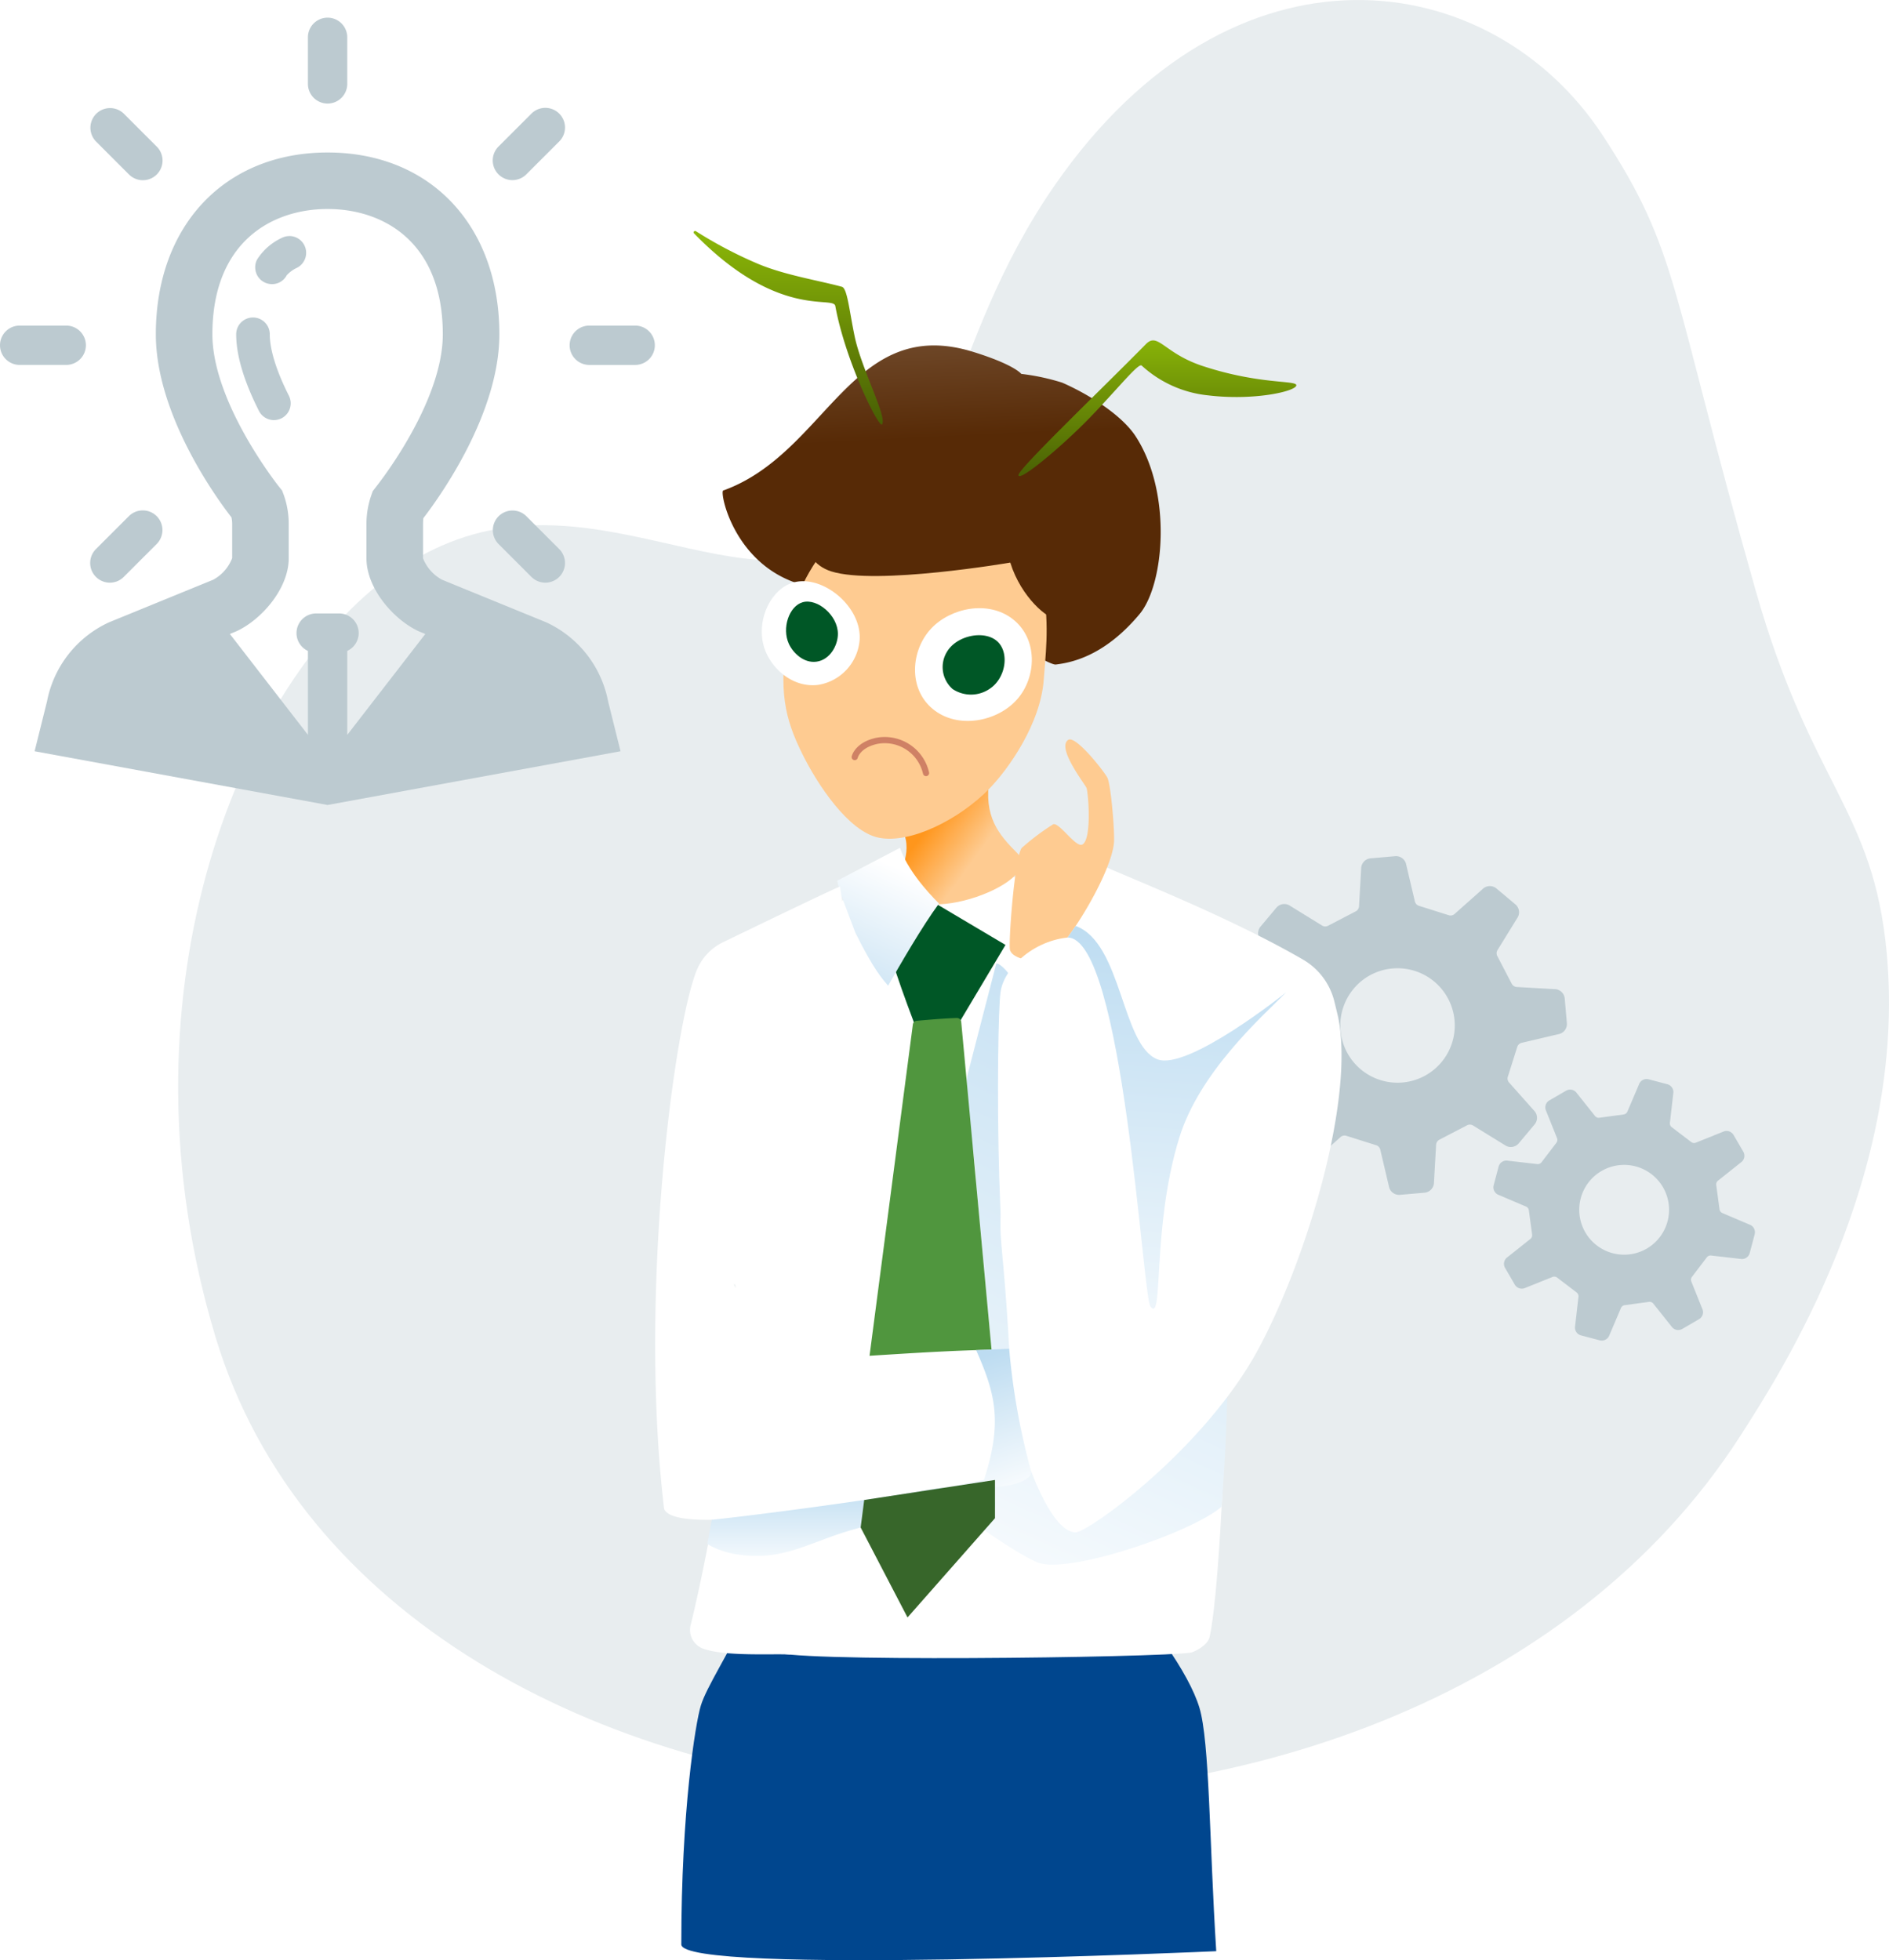 <svg xmlns="http://www.w3.org/2000/svg" xmlns:xlink="http://www.w3.org/1999/xlink" width="304.983" height="316.48" viewBox="0 0 304.983 316.48"><defs><style>.a{fill:#e8edef;}.b{fill:#bccad0;}.c{fill:#00468e;}.d{fill:url(#a);}.e{fill:#fff;}.f{fill:url(#b);}.g{fill:#fecb91;}.h{fill:none;stroke:#cf8165;stroke-linecap:round;stroke-miterlimit:10;}.i{fill:#f8bd82;}.j{fill:#572a06;}.k{fill:url(#e);}.l{fill:#005726;}.m{fill:url(#f);}.n{fill:url(#h);}.o{fill:#50963e;}.p{fill:url(#j);}.q{fill:url(#k);}.r{fill:url(#m);}.s{fill:#37662a;}.t{filter:url(#c);}</style><linearGradient id="a" x1="0.5" y1="0.352" x2="0.376" y2="-1.661" gradientUnits="objectBoundingBox"><stop offset="0" stop-color="#572a06"/><stop offset="1" stop-color="#fff"/></linearGradient><linearGradient id="b" x1="0.5" y1="0.696" x2="0.253" y2="0.5" gradientUnits="objectBoundingBox"><stop offset="0" stop-color="#fecb91"/><stop offset="1" stop-color="#ff961c"/></linearGradient><filter id="c" x="127.573" y="91.764" width="29.866" height="37.183" filterUnits="userSpaceOnUse"><feOffset dx="1" dy="3" input="SourceAlpha"/><feGaussianBlur stdDeviation="3" result="d"/><feFlood flood-color="#ff6c00" flood-opacity="0.706"/><feComposite operator="in" in2="d"/><feComposite in="SourceGraphic"/></filter><linearGradient id="e" x1="0.881" y1="-0.113" x2="0.5" y2="1.208" gradientUnits="objectBoundingBox"><stop offset="0" stop-color="#bddcf1"/><stop offset="1" stop-color="#fff"/></linearGradient><linearGradient id="f" x1="0.5" x2="0.5" y2="1" gradientUnits="objectBoundingBox"><stop offset="0" stop-color="#8cb808"/><stop offset="1" stop-color="#465c04"/></linearGradient><linearGradient id="h" x1="-0.228" y1="1.178" x2="0.187" y2="0" xlink:href="#e"/><linearGradient id="j" x1="0.5" y1="0" x2="0.452" y2="1.317" xlink:href="#e"/><linearGradient id="k" x1="0.5" y1="0" y2="1.163" xlink:href="#e"/><linearGradient id="m" x1="0.5" y1="0" x2="0.649" y2="1.081" xlink:href="#e"/></defs><g transform="translate(-1061 -2550.148)"><path class="a" d="M-1483.409,2438.012c28.854-41.564,70.462-35.373,88.41-8.037,12.467,18.989,10.84,24.743,24.739,73.583,8.959,31.481,18.983,35.194,21.138,58.46,3.335,36.011-16.932,67.536-23.624,77.947-54.559,84.867-218.984,74.208-246.193-15.944-16.4-54.347,3.252-104.1,27.454-122.393,28.069-21.214,53.134,4.356,74.5-5.156C-1500.153,2488.982-1501.425,2463.963-1483.409,2438.012Z" transform="translate(2714.737 141.996)"/><g transform="translate(209.948 1124.636)"><path class="b" d="M939.234,1525.985l-16.807-6.87a6.76,6.76,0,0,1-3.077-3.465v-5.557c0-.358.039-.717.044-.906,2.881-3.756,12.281-17,12.281-29.7,0-17.557-11.145-29.355-27.732-29.355s-27.731,11.8-27.731,29.355c0,12.7,9.4,25.947,12.207,29.549a4.911,4.911,0,0,1,.117,1.062v5.524a6.7,6.7,0,0,1-3.055,3.487l-16.846,6.888a17.723,17.723,0,0,0-9.992,12.754l-2.005,8.055,47.3,8.675,47.3-8.675-2-8.035A17.749,17.749,0,0,0,939.234,1525.985Zm-40.311,1.75a3.174,3.174,0,0,0,1.844,2.87v13.55l-12.6-16.285,1.047-.432c4.065-1.867,8.453-6.906,8.453-11.788v-5.557a13.992,13.992,0,0,0-.766-4.573l-.308-.818-.46-.568c-.108-.135-10.79-13.558-10.79-24.652,0-14.913,9.609-20.225,18.6-20.225s18.6,5.312,18.6,20.225c0,11.007-10.347,24.1-10.787,24.648l-.529.688-.241.694a14.009,14.009,0,0,0-.769,4.582v5.556c0,4.882,4.389,9.921,8.47,11.8l1.032.422-12.6,16.289V1530.6a3.168,3.168,0,0,0-1.331-6.046H902.1A3.178,3.178,0,0,0,898.923,1527.735Z"/><path class="b" d="M897.773,1463.627a2.691,2.691,0,0,0-1.219.29,9.452,9.452,0,0,0-4,3.505,2.722,2.722,0,0,0-.171,2.074,2.677,2.677,0,0,0,1.341,1.59,2.746,2.746,0,0,0,1.244.3,2.664,2.664,0,0,0,2.378-1.432,5.185,5.185,0,0,1,1.643-1.2,2.712,2.712,0,0,0-1.219-5.134Z"/><path class="b" d="M894.607,1479.482a2.711,2.711,0,1,0-5.422,0c0,3.376,1.234,7.536,3.67,12.366a2.711,2.711,0,1,0,4.842-2.44C895.676,1485.4,894.607,1481.966,894.607,1479.482Z"/><path class="b" d="M903.942,1442.232a3.179,3.179,0,0,0,3.175-3.174v-7.519a3.175,3.175,0,0,0-6.35,0v7.519A3.178,3.178,0,0,0,903.942,1442.232Z"/><path class="b" d="M871.859,1453.662a3.175,3.175,0,1,0,4.489-4.491l-5.316-5.316a3.175,3.175,0,0,0-4.489,4.49Z"/><path class="b" d="M936.025,1508.848a3.175,3.175,0,0,0-4.489,4.491l5.315,5.316a3.175,3.175,0,0,0,4.49-4.491Z"/><path class="b" d="M864.92,1481.255a3.178,3.178,0,0,0-3.175-3.175h-7.518a3.174,3.174,0,1,0,0,6.349l7.518,0A3.178,3.178,0,0,0,864.92,1481.255Z"/><path class="b" d="M953.658,1478.08H946.14a3.176,3.176,0,0,0,0,6.351h7.518a3.176,3.176,0,0,0,0-6.351Z"/><path class="b" d="M868.788,1519.586a3.156,3.156,0,0,0,2.244-.931l5.318-5.314a3.185,3.185,0,0,0,0-4.493,3.178,3.178,0,0,0-4.491,0l-5.317,5.316a3.176,3.176,0,0,0,2.245,5.422Z"/><path class="b" d="M933.78,1454.593a3.16,3.16,0,0,0,2.245-.929l5.318-5.316a3.175,3.175,0,0,0-4.49-4.491l-5.317,5.316a3.175,3.175,0,0,0,2.244,5.42Z"/></g><g transform="matrix(0.087, 0.996, -0.996, 0.087, 1664.015, 1978.043)"><path class="b" d="M674.914,438.238v3.978a1.669,1.669,0,0,0,1.54,1.664l5.944.863a.99.99,0,0,1,.836.609l1.927,4.65a.989.989,0,0,1-.16,1.022l-3.556,4.779a1.67,1.67,0,0,0,.088,2.265l2.815,2.813a1.668,1.668,0,0,0,2.264.087l4.777-3.556a.987.987,0,0,1,1.02-.16l4.653,1.926a1,1,0,0,1,.61.838l.861,5.943A1.671,1.671,0,0,0,700.2,467.5h3.98a1.671,1.671,0,0,0,1.664-1.541l.863-5.943a.99.99,0,0,1,.608-.838l4.653-1.926a.989.989,0,0,1,1.021.16l4.776,3.556a1.67,1.67,0,0,0,2.265-.087l2.814-2.813a1.671,1.671,0,0,0,.088-2.265l-3.555-4.779a.987.987,0,0,1-.161-1.022l1.927-4.65a.988.988,0,0,1,.835-.609l5.947-.863a1.668,1.668,0,0,0,1.537-1.664v-3.978a1.67,1.67,0,0,0-1.537-1.665l-5.947-.863a.986.986,0,0,1-.835-.609l-1.927-4.651a.982.982,0,0,1,.161-1.018l3.555-4.779a1.671,1.671,0,0,0-.088-2.265l-2.814-2.814a1.67,1.67,0,0,0-2.265-.088l-4.776,3.555a.988.988,0,0,1-1.021.163l-4.653-1.929a.982.982,0,0,1-.607-.836l-.864-5.943a1.668,1.668,0,0,0-1.663-1.54H700.2a1.67,1.67,0,0,0-1.663,1.54l-.861,5.943a1,1,0,0,1-.609.836l-4.652,1.929a.985.985,0,0,1-1.02-.163l-4.779-3.555a1.666,1.666,0,0,0-2.264.088l-2.814,2.814a1.67,1.67,0,0,0-.089,2.265L685,429.43a.978.978,0,0,1,.16,1.02l-1.927,4.651a.983.983,0,0,1-.836.607l-5.944.865A1.67,1.67,0,0,0,674.914,438.238Zm18.026,1.988a9.242,9.242,0,1,1,2.708,6.541A9.188,9.188,0,0,1,692.94,440.226Z"/><path class="b" d="M729.241,427.012a1.31,1.31,0,0,0,1.636-.7l2.214-4.155a.778.778,0,0,1,.673-.455l3.943-.186a.773.773,0,0,1,.712.388L741,425.8a1.309,1.309,0,0,0,1.7.535l2.822-1.326a1.311,1.311,0,0,0,.667-1.648l-1.353-4.468a.775.775,0,0,1,.152-.8l2.656-2.919a.774.774,0,0,1,.778-.228l4.617.944a1.31,1.31,0,0,0,1.577-.82l1.057-2.937a1.307,1.307,0,0,0-.694-1.634l-4.158-2.218a.77.77,0,0,1-.454-.67l-.185-3.943a.767.767,0,0,1,.389-.709l3.892-2.581a1.308,1.308,0,0,0,.535-1.695l-1.327-2.821a1.31,1.31,0,0,0-1.648-.668l-4.467,1.355a.782.782,0,0,1-.8-.152l-2.92-2.659a.773.773,0,0,1-.227-.778l.942-4.616a1.3,1.3,0,0,0-.818-1.576l-2.935-1.057a1.309,1.309,0,0,0-1.637.693l-2.215,4.157a.781.781,0,0,1-.672.455l-3.943.187a.777.777,0,0,1-.71-.391l-2.579-3.892a1.31,1.31,0,0,0-1.7-.536l-2.821,1.328a1.307,1.307,0,0,0-.668,1.648l1.354,4.468a.766.766,0,0,1-.153.8l-2.656,2.918a.767.767,0,0,1-.779.225l-4.615-.94a1.311,1.311,0,0,0-1.579.819l-1.055,2.937a1.307,1.307,0,0,0,.693,1.634l4.158,2.218a.78.78,0,0,1,.454.671l.185,3.942a.774.774,0,0,1-.389.712l-3.892,2.581a1.3,1.3,0,0,0-.535,1.693l1.327,2.823a1.31,1.31,0,0,0,1.648.666l4.47-1.353a.777.777,0,0,1,.795.151l2.92,2.657a.781.781,0,0,1,.227.781l-.943,4.613a1.307,1.307,0,0,0,.819,1.578Zm-.786-17.563a7.252,7.252,0,1,1,4.1,3.736A7.215,7.215,0,0,1,728.455,409.449Z"/></g><path class="c" d="M651.544,2467.528c-1.121-17.552-1.053-33.814-2.721-39.325s-7.844-14.442-16.6-23.381c-1.7-1.733-11.412,1.6-24.241,9.327-5.417,3.264-26.871-11.023-30.59-3.754-4.92,9.615-8.134,14.495-9.057,17.463-.881,2.832-3.165,17.081-3.156,38.574C565.181,2471.434,651.544,2467.528,651.544,2467.528Z" transform="translate(605.821 397.648)"/><g transform="translate(1166.778 2587.432)"><g transform="translate(10.895 18.49)"><path class="d" d="M-14.73,2904.2s-1.047-1.468-7.744-3.549c-19.666-6.112-23.592,16.354-40.377,22.377-.612.219,1.688,12,12.55,15.163a39.533,39.533,0,0,1,7.047,3.345c3.656,2.233,9.676-3.719,15.325-1.581,4.27,1.615,5.38,8.145,11.468,7.905,1.02-.041,6.388,3.382,7.312,3.264,2.237-.284,7.705-1.165,13.536-8.162,3.989-4.786,5.266-19.57-.636-28.664-2.391-3.684-8.146-7.073-11.889-8.69A35.921,35.921,0,0,0-14.73,2904.2Z" transform="translate(62.941 -2899.607)"/></g><g transform="translate(19.292 104.329)"><path class="e" d="M-89.317,3206.162c-.579,1.892,62.532,1.081,67.241.25.353-.062,2.685-1.081,2.994-2.557,2.608-12.469,3.7-70.93,4.551-100.693.334-11.687-15.587-21.938-27.278-21.938H-56.4c-10.406,0-23.678-.634-25.044,9.682C-85.657,3122.741-88.884,3204.749-89.317,3206.162Z" transform="translate(89.321 -3081.215)"/></g><g transform="translate(37.974 86.596)"><path class="f" d="M-15.2,3051.471c-3.058-3.341,16.478-11.272,15.677-6.03-.948,6.2,1.374,9.021,4.581,12.217,4.835,4.816-19.047,13.252-18.889,4.11C-13.783,3059.237-11.062,3055.989-15.2,3051.471Z" transform="translate(15.522 -3043.698)"/></g><g transform="translate(20.701 43.792)"><path class="g" d="M-8.541,3007.321c5.147,1,12.954-3,17.663-7.776,3.186-3.232,8.461-10.644,8.939-17.882.406-6.151,3.077-22.693-11.3-27.171-20.31-6.325-28.722,11.088-30.045,19.481-1.531,9.706-.459,14.067,2.286,19.672C-18.556,2998.637-13.477,3006.366-8.541,3007.321Z" transform="translate(23.987 -2953.137)"/><g class="t" transform="matrix(1, 0, 0, 1, -126.48, -81.08)"><path class="g" d="M26,2988.445a15.017,15.017,0,0,1-.232,9.242c-1.011,3.658-2.9,5.311-4.168,7.375,0,0,3.146,2.34,4.276,2.556.734.14,4.239-1.346,4.239-1.346-.552-1.873-2.057-3.991-.778-8.651a24.09,24.09,0,0,1,4.129-7.521" transform="translate(113.98 -2890.68)"/></g><path class="h" d="M28.729,3039.707a6.841,6.841,0,0,0-7.983-5.189c-3.107.69-3.529,2.611-3.529,2.611" transform="translate(-5.699 -2995.974)"/><path class="i" d="M27.236,3072.531" transform="translate(-8.942 -3016.098)"/><path class="i" d="M27.236,3072.531" transform="translate(-8.942 -3016.098)"/><path class="i" d="M27.236,3072.531" transform="translate(-8.942 -3016.098)"/></g><g transform="translate(24.196 37.48)"><path class="j" d="M-8.564,2940.5c-15.538-1.666-18.732-.315-21.385,2.982-3.814,4.74-4.4,11.972,1.318,13.792,7.2,2.293,28.9-1.421,28.9-1.421,1.785,5.742,6.213,9.192,7.263,8.961,1.142-.251,4.232-10.979,2.045-17.666C8.512,2943.894,6.363,2942.1-8.564,2940.5Z" transform="translate(32.868 -2939.784)"/><path class="k" d="M-64.371,3110.849c.166-.578,2.211,1.418,2.221,2.019.285,17.222,1.95,81.41,5.938,83.436,13.066,6.635,29.191-16.958,29.155-15.574-.276,10.286-.916,17.715-.916,17.715-4.8,4.163-24.928,11.032-29.777,8.972-3.989-1.694-17.558-10.863-19.765-15.678-2.576-5.62-12.209-14.25-6.229-15.853l18.176-4.559c.25-.063.268-.277.246-.533l-2.26-24.437c0-.012-.048-.5-.048-.512,0-3.262-1.921-13.617-1.422-16.867a.627.627,0,0,1,.017-.074Z" transform="translate(95.222 -3029.939)"/></g><g transform="translate(0)"><path class="e" d="M44.8,2980.394c-3.741,1.189-6.09,6.613-4.367,10.982,1.2,3.055,4.574,6.037,8.593,5.492a7.987,7.987,0,0,0,6.628-7.263C56.007,2984.131,49.475,2978.909,44.8,2980.394Z" transform="translate(-22.642 -2923.584)"/><path class="e" d="M-3.175,2991.092c-3.989-3.076-10.03-1.772-13.144,1.546-3.258,3.473-3.773,9.644.248,12.98s10.422,2.073,13.618-1.53S.947,2994.271-3.175,2991.092Z" transform="translate(60.879 -2928.442)"/><path class="l" d="M-.855,2999.554c-2.085-1.853-6.582-.937-8.133,1.77a4.71,4.71,0,0,0,.959,5.959,5.35,5.35,0,0,0,6.036-.086C.564,3005.46,1.174,3001.356-.855,2999.554Z" transform="translate(56.063 -2933.311)"/><path class="l" d="M50.014,2987.21c-2.207.62-3.406,4.192-2.233,6.729.672,1.453,2.392,3.147,4.451,2.87,2.181-.294,3.462-2.626,3.461-4.492C55.689,2989.324,52.377,2986.546,50.014,2987.21Z" transform="translate(-26.191 -2927.261)"/><path class="m" d="M-109.273,2919.647c-.079-.945,13.332-13.793,20.585-21.161,1.954-1.985,2.927,1.477,9.129,3.526,9.183,3.033,15.127,2.281,15.153,3.113.03.958-6.731,2.533-14.2,1.641a18.629,18.629,0,0,1-10.769-4.817c-.52-.463-3.748,3.634-8.372,8.415C-102.076,2914.846-109.174,2920.827-109.273,2919.647Z" transform="translate(167.922 -2880.213)"/><path class="m" d="M62.411,2891.718c.866-1.129-3.314-8.957-4.41-14.148-.869-4.117-1.184-7.823-2.071-8.065-3.78-1.033-9.18-1.868-13.574-3.718a68.86,68.86,0,0,1-10.005-5.261.233.233,0,0,0-.291.359c13.585,13.968,22.488,9.982,22.805,11.718C56.5,2881.536,61.907,2892.375,62.411,2891.718Z" transform="translate(-25.782 -2860.487)"/><g transform="translate(0 96.361)"><g transform="translate(55.739 4.464)"><path class="e" d="M-75.886,3090.606a10.79,10.79,0,0,1,5.087,6.765c.308,1.255.578,2.375.64,2.688,2.6,13.18-4.989,38.542-12.737,53.131-8.7,16.378-27.636,29.9-29.664,29.906-3.779.011-7.54-10.364-8.23-13.019-.788-9.634-1.732.271-2.165-9.666-.925-21.256-2-23.991-1.709-28.391.425-6.339.847-9.153,4.087-23.07,8.439-29.279,7.647-35.806,8.951-35.1C-108.242,3075.84-89.835,3082.539-75.886,3090.606Z" transform="translate(124.715 -3073.802)"/></g><g transform="translate(37.581 12.38)"><path class="l" d="M-1.965,3090.551l11.02,6.537L.4,3111.61l-4.947,1.008s-4.205-10.536-5.378-15.53Z" transform="translate(9.923 -3090.551)"/></g><path class="n" d="M12.778,3076.513c.255,1.636,1.225,3.875,2.927,8.425,3,6.029,4.374,7.473,5.279,8.53,1.86-3.264,5.463-9.53,8.217-13.27,0,0-4.793-4.527-6.305-8.983Z" transform="translate(16.628 -3067.974)"/><path class="n" d="M-12.82,3068.614c-.82,2.747-2.87,5.964-5.238,10.736-5.035,7.837-7.607,9.77-7.607,9.77-3.579-4.457-7.558-8.581-11.3-12.761,4.089-2.781,4.19-2.477,7.716-5.943a29.042,29.042,0,0,0,3.645-6.057Z" transform="translate(82.158 -3064.358)"/><path class="o" d="M9.325,3129.971l5.449,58.913a.691.691,0,0,1-.125.462L2.865,3205.826a.694.694,0,0,1-.234.206.686.686,0,0,1-.928-.282l-7.96-14.907a.689.689,0,0,1-.075-.412l7.85-60.037a.683.683,0,0,1,.613-.594c1.248-.118,4.382-.4,6.5-.454A.684.684,0,0,1,9.325,3129.971Z" transform="translate(40.087 -3098.628)"/><path class="e" d="M-23.9,3093.436a8.644,8.644,0,0,0-4.011,3.984c-3.586,7.353-9.775,51.738-5.514,87.512,2.682,6.656,63.959-7.634,65.961-7.347,1.233.176,2.364-15.433-4.2-17.771-5.938-2.116-45.54,2.268-44.587.87,1.467-2.152-6.2-11.7-5.861-12.006.534-.491.481,6.458.309,10.065-.505,11.3-4.628,34.056-7.387,45.145a3.232,3.232,0,0,0,2.289,3.685c3.621,1.189,10.789.725,13.791.871.638-1.531-.6-18.715.173-21.036,2.955-8.845,3.694-13.084,6.171-21.535,2.135-7.282,4.745-16.421,5.824-26.947.719-7.01,1.419-8.092-.544-27.75-1.627-16.32-3.117-23.791-3.543-26.708C-5.054,3084.329-18.223,3090.687-23.9,3093.436Z" transform="translate(34.869 -3074.961)"/></g><g transform="translate(57.239 82.108)"><path class="g" d="M-46.963,3068.192c-.29-.874.743-15.176,1.916-16.495A38.54,38.54,0,0,1-40,3047.9c.969-.394,3.642,3.8,4.707,3.268,1.537-.762,1.007-7.97.7-9.1-.144-.52-4.9-6.469-2.979-7.793,1.225-.842,6.048,5.4,6.363,6.165.524,1.272,1.113,7.844,1.046,10.248-.338,5.551-9.382,19.868-11.918,19.523C-45.2,3069.768-46.631,3069.206-46.963,3068.192Z" transform="translate(47.012 -3034.203)"/></g><path class="e" d="M-33.885,3162.631c2.421-6.513-4.558-60.988-10.434-60.916-6.257.076-11.458,4.842-12,8.925-.677,5.083-1.012,55.543,3.456,56.119C-44.953,3167.779-36.645,3170.053-33.885,3162.631Z" transform="translate(112.069 -2987.697)"/><path class="p" d="M-105.794,3099.771c9-.07,12.1,57.848,13.384,59.572,2.185,2.933.155-12.692,4.661-27.26,3.256-10.525,13.1-19.322,17.251-23.457,0,0-15.88,12.714-20.79,10.8-5.793-2.264-5.706-18.8-13.19-21.526Z" transform="translate(172.371 -2985.683)"/><path class="q" d="M39.922,3293.277c-1.383,3.456-2.063-2.8-23.071,3.27-6.676,1.929-10.943,5-18.079,3.946a13.385,13.385,0,0,1-5.109-1.716l.729-3.911c8.786-.93,26.615-3.357,34.961-4.83C36.264,3288.817,41.172,3290.154,39.922,3293.277Z" transform="translate(14.747 -3086.771)"/><path class="q" d="M29.626,3127.65c-.772.266,3.616,7.866,5.51,20.832,3.077,21.074-2.627,34.966-2.512,34.972,2.544.134,15.992-.467,15.992-.467.083-2.4,3.047-20.781,3.3-25.213,0,0-5.681,12.62-6.571,9.273C42.634,3156.868,30.719,3127.272,29.626,3127.65Z" transform="translate(-14.005 -3001.372)"/><path class="r" d="M-13.375,3242.343a110.25,110.25,0,0,0,3.513,19.665c.745,2.256-8.314,3.722-7.584,1.491,3.069-9.39,1.778-14.07-1.268-20.945Z" transform="translate(70.532 -3061.856)"/><path class="s" d="M15.35,3287.144l-21.115,3.236-.572,4.435,7.567,14.526,14.12-16.025Z" transform="translate(39.514 -3085.481)"/></g></g></g></svg>